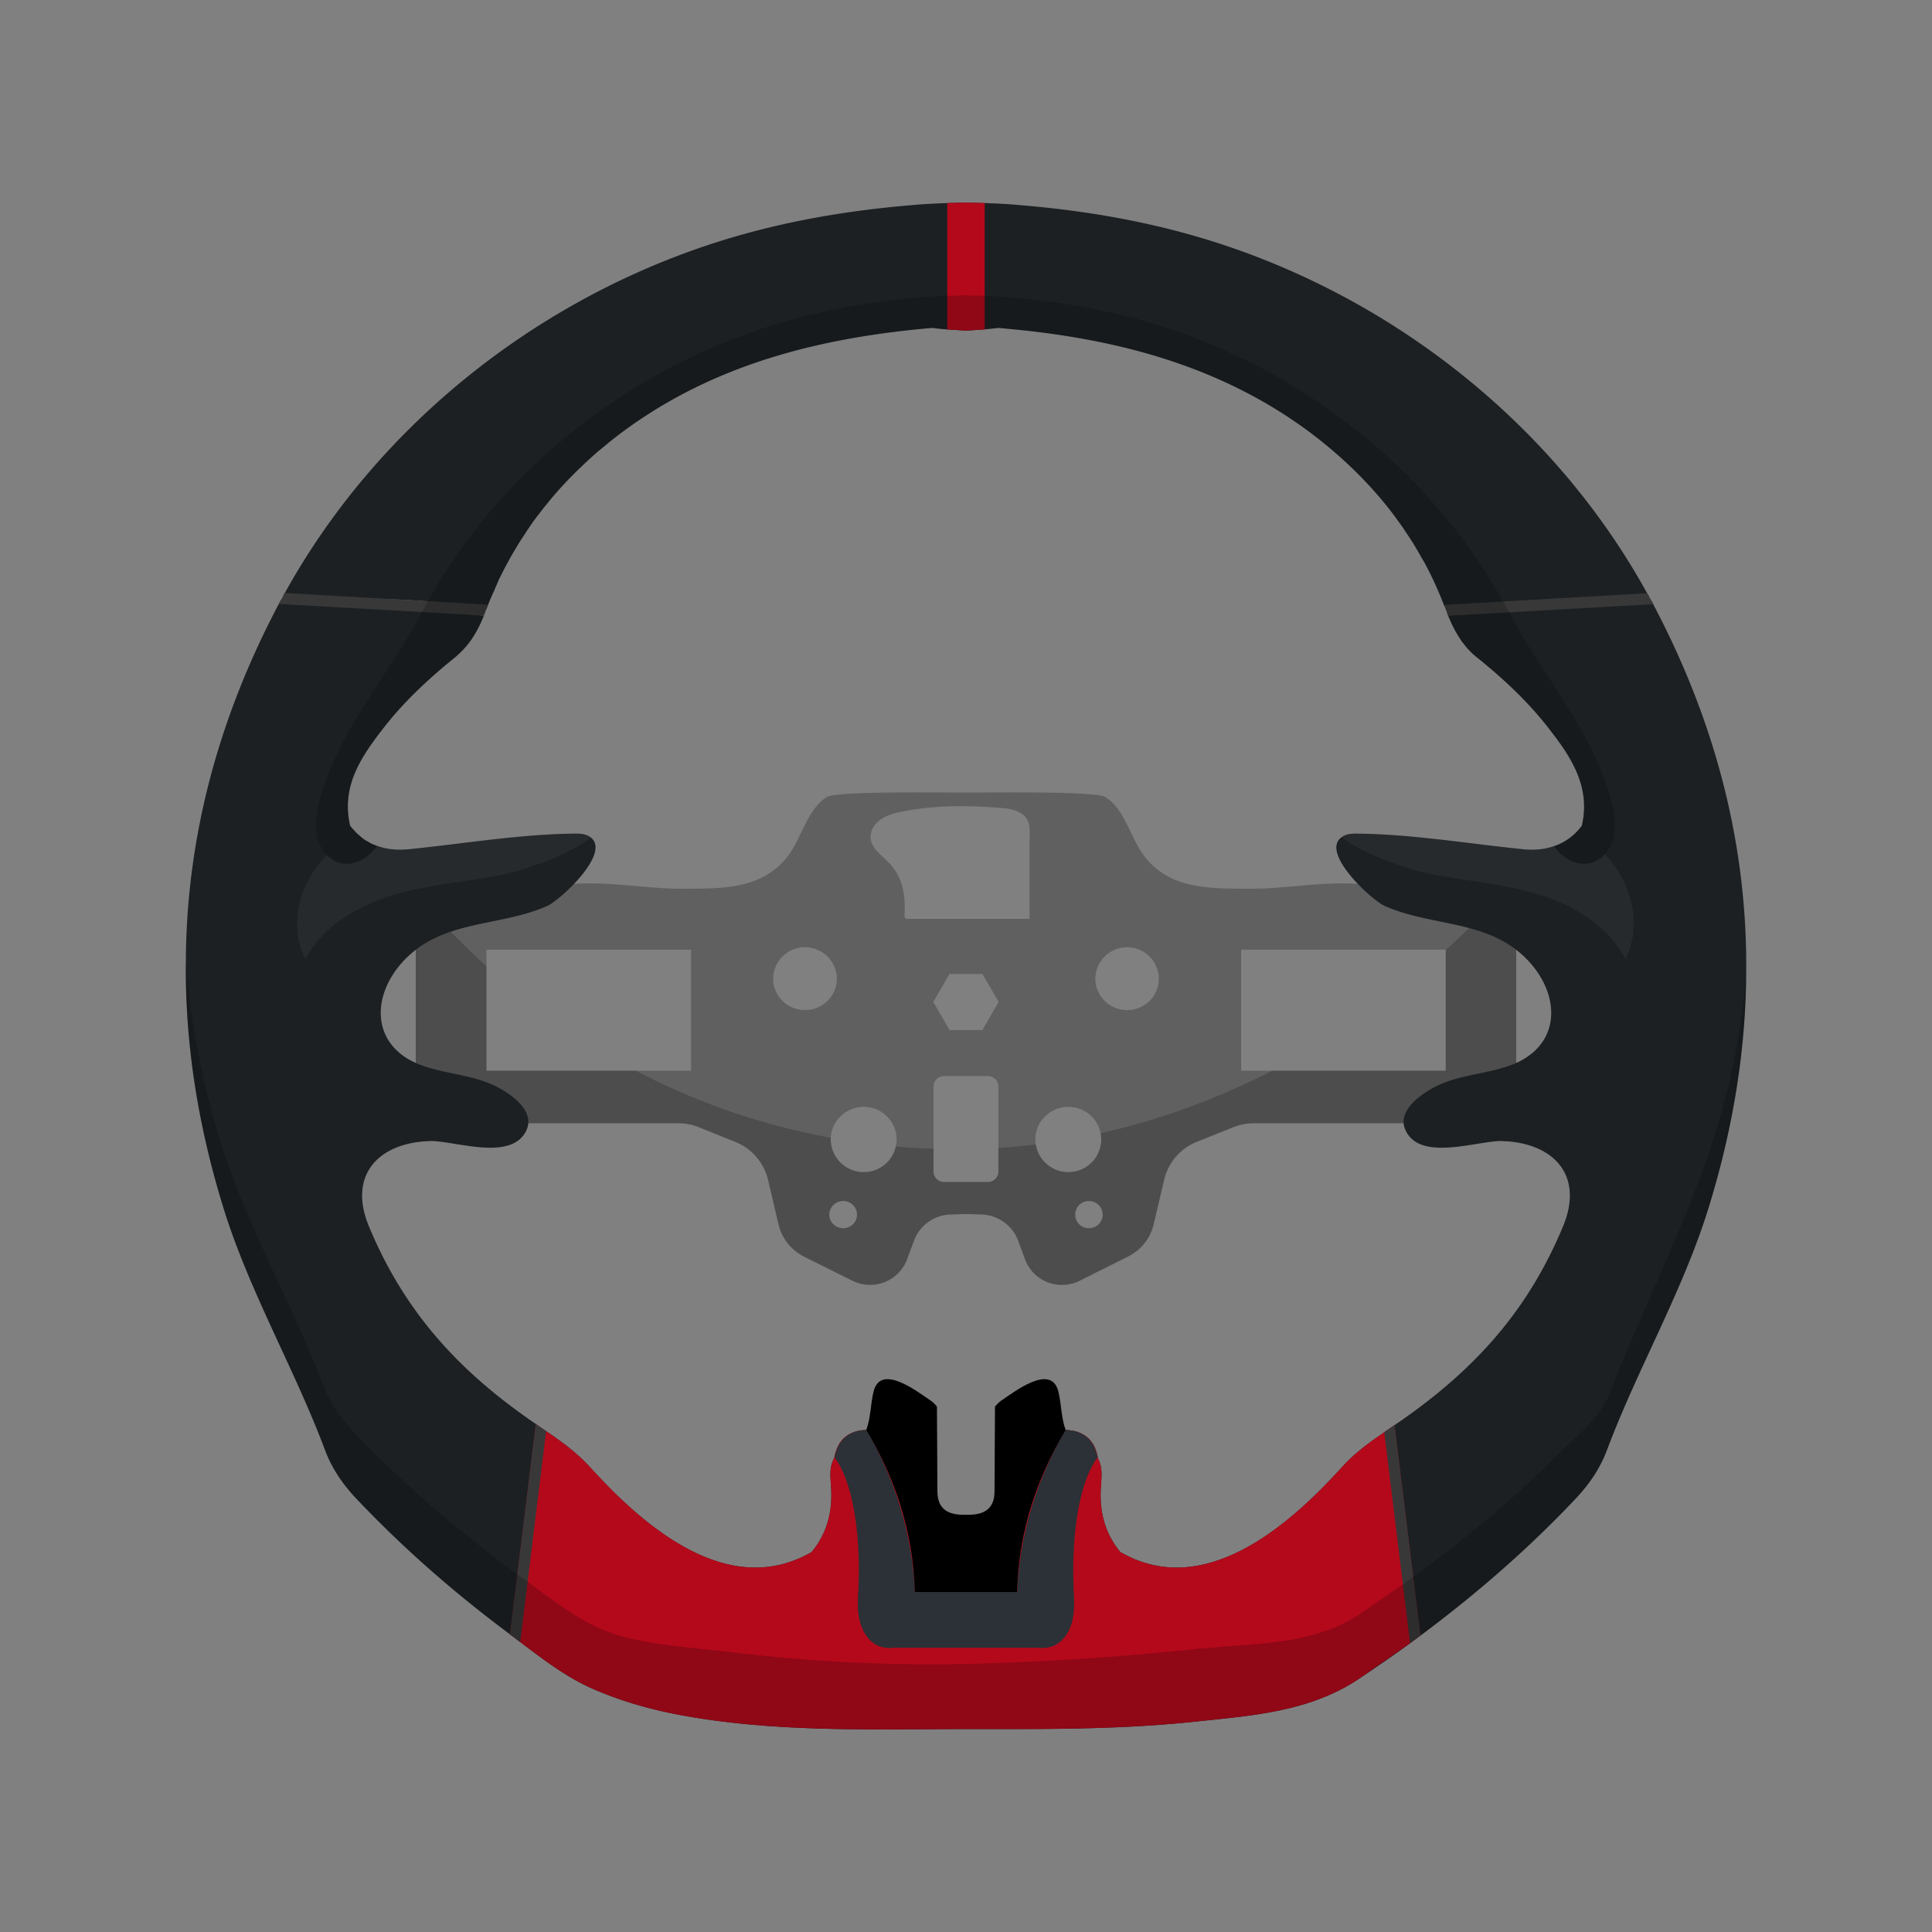 <svg xmlns="http://www.w3.org/2000/svg" viewBox="0 0 260 260" xmlns:v="https://vecta.io/nano"><rect x="0" y="0" width="260" height="260" fill="#808080" stroke="none"/><path d="M182.266 118.921c-4.643-.259-9.515.713-14.191.68-5.101-.032-10.366.13-13.865-4.115-2.027-2.43-2.714-6.513-5.461-8.23-1.504-.907-18.736-.518-18.736-.616 0 .097-17.232-.292-18.736.616-2.747 1.717-3.434 5.8-5.461 8.23-3.531 4.245-8.763 4.083-13.864 4.115-4.709.032-9.581-.94-14.224-.68L55.95 120.12v31.041h35.282c.948 0 1.896.162 2.779.518l4.905 1.976c2.224.875 3.891 2.786 4.447 5.119l1.406 5.994c.458 1.912 1.733 3.499 3.499 4.374l6.507 3.24a5.33 5.33 0 0 0 7.292-2.884c.294-.875.654-1.75.948-2.56a5.4 5.4 0 0 1 4.97-3.499l2.027-.065 1.995.065c2.224.032 4.218 1.426 5.003 3.499l.948 2.56c1.079 2.916 4.48 4.245 7.292 2.884l6.475-3.24c1.798-.875 3.074-2.463 3.531-4.374l1.406-5.994c.556-2.333 2.191-4.245 4.414-5.119l4.938-1.976c.883-.356 1.831-.518 2.779-.518h35.25V120.12l-21.777-1.199zm-89.268 25.176H65.465v-16.298h27.532v16.298zm15.336-8.165c-2.354 0-4.284-1.879-4.284-4.212s1.929-4.245 4.284-4.245 4.284 1.912 4.284 4.245-1.93 4.212-4.284 4.212zm5.133 29.356c-1.014 0-1.864-.81-1.864-1.814 0-1.037.85-1.847 1.864-1.847 1.046 0 1.864.81 1.864 1.847 0 1.004-.817 1.814-1.864 1.814zm2.78-7.55c-2.452 0-4.447-1.976-4.447-4.407 0-2.398 1.995-4.374 4.447-4.374s4.414 1.977 4.414 4.374c0 2.431-1.962 4.407-4.414 4.407zm18.115-.065c0 .778-.654 1.393-1.439 1.393h-5.853c-.785 0-1.439-.615-1.439-1.393v-11.47c0-.778.654-1.393 1.439-1.393h5.853c.785 0 1.439.616 1.439 1.393v11.47zm-2.158-19.052h-4.414l-2.191-3.791 2.191-3.758h4.414l2.191 3.758-2.191 3.791zm6.343-25.273v10.304h-15.892c-.85 0-.981.097-.916-.81.098-2.527-.261-4.86-2.158-6.772-.948-1.004-2.289-1.879-2.42-3.273-.065-1.004.523-1.944 1.373-2.527.817-.583 1.831-.842 2.812-1.037 4.284-.875 8.731-.875 13.08-.519.948.065 1.929.162 2.78.616 1.668.908 1.341 2.431 1.341 4.018zm.785 39.984c0-2.398 1.995-4.374 4.447-4.374s4.414 1.977 4.414 4.374c0 2.43-1.962 4.407-4.414 4.407s-4.447-1.977-4.447-4.407zm7.194 11.956a1.82 1.82 0 0 1-1.831-1.814c0-1.037.817-1.847 1.831-1.847 1.046 0 1.864.81 1.864 1.847 0 1.004-.818 1.814-1.864 1.814zm5.167-29.356c-2.354 0-4.284-1.879-4.284-4.212s1.929-4.245 4.284-4.245 4.251 1.912 4.251 4.245-1.897 4.212-4.251 4.212zm42.868 8.165h-27.533v-16.298h27.533v16.298z" fill="#606060"/><path d="M194.561 127.86v16.237h-23.355c-7.366 3.766-15.127 6.621-23.096 8.41.052.268.084.543.084.825 0 2.43-1.962 4.407-4.414 4.407a4.43 4.43 0 0 1-4.378-3.731 87.6 87.6 0 0 1-5.039.478v3.188c0 .778-.654 1.393-1.439 1.393h-5.853c-.785 0-1.439-.615-1.439-1.393v-3.079c-1.709-.057-3.402-.158-5.082-.304a4.4 4.4 0 0 1-4.303 3.448c-2.452 0-4.447-1.976-4.447-4.407 0-.072.018-.139.022-.21-9.324-1.706-18.125-4.77-26.249-9.024H65.465v-14.062c-3.374-3.049-6.544-6.347-9.516-9.844v30.97h35.282c.948 0 1.897.162 2.779.518l4.905 1.976c2.223.875 3.891 2.786 4.447 5.119l1.406 5.994c.458 1.912 1.733 3.499 3.499 4.374l6.507 3.24a5.33 5.33 0 0 0 7.292-2.884c.294-.875.654-1.75.948-2.56a5.4 5.4 0 0 1 4.97-3.499l2.027-.065 1.995.065c2.223.032 4.218 1.426 5.003 3.499l.948 2.56c1.079 2.916 4.48 4.245 7.292 2.884l6.474-3.24c1.798-.875 3.074-2.463 3.531-4.374l1.406-5.994c.556-2.333 2.191-4.245 4.414-5.119l4.938-1.976c.883-.356 1.831-.518 2.779-.518h35.25V120.12l-1.68-.093c-2.468 2.748-5.077 5.357-7.8 7.833zm-81.094 37.428c-1.014 0-1.864-.81-1.864-1.814 0-1.037.85-1.847 1.864-1.847 1.047 0 1.864.81 1.864 1.847 0 1.004-.817 1.814-1.864 1.814zm33.059 0a1.82 1.82 0 0 1-1.831-1.814c0-1.037.817-1.847 1.831-1.847 1.047 0 1.864.81 1.864 1.847 0 1.004-.818 1.814-1.864 1.814z" opacity=".2"/><path d="M222.475 81.305c0-.03 0-.06-.03-.09-.108-.216-.234-.415-.351-.622-1.085.039-2.197.007-3.325-.053-4.402.252-8.8.631-13.205.75-.466.013-.927.047-1.388.077l-3.764.661c-1.871.284-3.753.426-5.639.529.474 1.24 1.042 2.414 1.777 3.49.12.21.24.39.39.54a9.92 9.92 0 0 0 1.83 1.891c3.391 2.731 6.601 5.701 9.302 9.092.84 1.08 1.71 2.19 2.46 3.33 1.95 3.001 3.271 6.211 2.341 10.232-1.02 1.35-2.25 2.22-3.631 2.7-.03.03-.09.03-.12.03-1.26.45-2.671.57-4.171.42-7.411-.75-15.033-2.04-22.444-2.1-.54 0-1.05.03-1.53.24-.15.06-.3.15-.42.24-2.941 2.07 3.991 8.432 5.761 9.242 5.941 2.671 13.113 1.92 18.274 6.361 5.641 4.861 6.031 12.753-1.83 15.273-2.851.93-5.911 1.14-8.672 2.28-2.19.9-6.301 3.451-4.921 6.331 2.04 4.261 9.782 1.29 13.053 1.41.21.03.39.03.57.03 6.631.48 10.292 4.861 7.561 11.432-4.831 11.642-12.242 19.654-22.594 26.705-.03.03-.06.03-.09.06-.45.3-.93.63-1.38.96-2.07 1.41-4.081 2.881-5.761 4.771-7.081 7.802-18.514 17.853-29.766 11.342-2.07-2.52-2.821-5.431-2.61-8.642.06-1.32.3-2.671-.39-3.931-.39-2.461-1.83-3.751-4.351-3.841-3.871 6.301-6.181 13.533-6.511 20.944h-13.803c-.33-7.411-2.641-14.643-6.511-20.944-.27 0-.54.03-.81.06-1.68.3-2.761 1.2-3.271 2.791-.09.21-.15.45-.18.69-.06.09-.06.21-.09.3-.69 1.26-.45 2.61-.39 3.931.21 3.211-.54 6.121-2.611 8.642-11.252 6.511-22.685-3.541-29.766-11.342-1.74-1.95-3.841-3.481-5.971-4.921-.42-.3-.84-.57-1.26-.87-.03-.03-.09-.06-.12-.09-10.292-7.021-17.673-15.033-22.474-26.615-2.73-6.571.93-10.952 7.562-11.432.18 0 .36 0 .57-.03 3.271-.12 11.012 2.851 13.053-1.41 1.38-2.881-2.73-5.431-4.921-6.331-2.761-1.14-5.821-1.35-8.672-2.28-7.862-2.52-7.471-10.412-1.83-15.273 5.161-4.441 12.332-3.691 18.274-6.361 1.74-.81 8.522-7.021 5.851-9.182-.12-.12-.3-.21-.51-.3-.48-.21-.99-.24-1.53-.24-7.412.06-15.033 1.35-22.445 2.1-1.56.15-3.001.03-4.291-.45-.27-.09-.57-.21-.84-.33-.18-.12-.33-.21-.51-.3-.39-.21-.75-.48-1.08-.81-.18-.12-.36-.3-.51-.48-.24-.24-.48-.51-.69-.78-.93-3.991.36-7.201 2.31-10.172.75-1.14 1.62-2.28 2.491-3.391 2.701-3.391 5.911-6.361 9.302-9.092.21-.18.42-.36.63-.57l.33-.33c1.345-1.345 2.214-2.959 2.932-4.721-3.993-.345-8.012-.979-11.954-1.158-3.504-.159-7.216-.208-10.702-.994h-4.627c-.094.173-.196.338-.284.513 0 .03-.03.03-.03.06C29.27 96.88 25.1 112.903 25.01 129.317c-.12 10.832 1.56 21.844 4.981 32.977 3.481 11.372 9.572 21.724 13.743 32.826.93 2.491 2.37 4.591 4.171 6.511 6.331 6.691 13.263 12.753 20.644 18.243l.09.09c.48.33.93.69 1.38 1.02 2.971 2.25 5.851 4.471 9.242 6.061 3.841 1.74 7.952 2.941 12.092 3.721 12.243 2.311 25.025 1.981 37.477 1.921h7.351c8.312 0 16.593-.12 24.905-1.02 7.682-.81 15.213-1.35 21.784-5.731 2.34-1.56 4.651-3.151 6.901-4.801l1.38-1.02c7.471-5.551 14.523-11.672 20.944-18.484 1.8-1.92 3.241-4.021 4.171-6.511 4.171-11.102 10.262-21.454 13.743-32.826 3.181-10.382 4.861-20.644 4.981-30.756v-.03c.268-17.167-3.903-33.91-12.515-50.203z" fill="#1c2023"/><path d="M191.15 220.11l-1.386 1.019-6.898 4.809c-6.573 4.379-14.102 4.914-21.788 5.723-8.306.903-16.59 1.029-24.896 1.029h-7.361c-12.442.053-25.231.389-37.474-1.921-4.137-.787-8.253-1.985-12.086-3.727-3.391-1.586-6.279-3.812-9.25-6.059-.451-.326-.892-.693-1.375-1.019l3.475-28.329c.032.032.095.063.126.095l1.26.871c2.132 1.438 4.232 2.972 5.975 4.914 7.077 7.802 18.511 17.861 29.757 11.351 2.079-2.52 2.825-5.439 2.614-8.642-.063-1.323-.305-2.677.388-3.938.031-.084.031-.21.094-.294.032-.242.084-.483.179-.693.504-1.596 1.586-2.488 3.265-2.793.273-.032.546-.063.819-.063 3.864 6.311 6.174 13.535 6.51 20.948h13.797c.336-7.413 2.646-14.637 6.51-20.948 2.52.094 3.969 1.386 4.357 3.843.683 1.26.452 2.615.389 3.938-.21 3.202.536 6.122 2.604 8.642 11.256 6.51 22.69-3.549 29.768-11.351 1.68-1.89 3.696-3.36 5.764-4.767.451-.326.934-.662 1.375-.955l3.488 28.317z" fill="#b4091b"/><path d="M221.665 79.835c-12.152-22.054-32.946-38.798-56.711-46.779-9.032-3.031-18.304-4.681-27.815-5.461-1.56-.15-3.091-.21-4.621-.27l-2.52-.06c-.84 0-1.68.03-2.521.06-1.53.06-3.06.12-4.621.27-9.512.78-18.784 2.43-27.816 5.461-23.765 7.981-44.529 24.724-56.711 46.749-.106.176-.202.368-.306.552 8.651.356 18.58-.213 27.399 1.672.092-.214.182-.454.272-.664.24-.63.51-1.26.81-1.86 0-.03 0-.06.03-.09l.66-1.56c.03-.03.03-.06.06-.09.51-1.05 1.08-2.101 1.65-3.121 0-.06.03-.09.09-.15.54-.93 1.11-1.86 1.71-2.731.18-.33.42-.63.63-.96.42-.63.87-1.23 1.35-1.83a21.27 21.27 0 0 1 1.08-1.35c.09-.15.21-.27.33-.42 1.23-1.47 2.55-2.881 3.961-4.231a60.66 60.66 0 0 1 2.49-2.28l1.14-.93c.75-.63 1.53-1.23 2.311-1.8 12.273-9.032 26.525-12.542 41.438-13.833.69.09 1.38.15 2.04.21l2.46.15c.81-.03 1.62-.09 2.43-.15l2.04-.21 2.791.27c13.953 1.44 27.245 5.071 38.798 13.563 4.201 3.121 7.921 6.661 11.072 10.682.39.51.75.99 1.11 1.5a24.33 24.33 0 0 1 1.08 1.56 39.69 39.69 0 0 1 2.01 3.27c.33.54.63 1.08.9 1.62.825 1.595 1.542 3.249 2.211 4.968l3.531-.144c8.046-.374 16.058-.873 24.115-.946l-.357-.637z" fill="#1c2023"/><path d="M187.338 201.366l.04-.035c-.013.013-.027.023-.04.035zm-.246.173l.025-.011-.025.011z" fill="#686868"/><path d="M142.419 187.227c-.997-3.845-6.07.201-7.758 1.318-.3.199-.759.746-.759.746l-.065 11.409c0 2.58-1.68 3.181-3.661 3.151h-.18-.18c-1.98.03-3.661-.57-3.661-3.151l-.065-11.409s-.459-.548-.759-.746c-1.688-1.117-6.761-5.163-7.758-1.318-.42 1.62-.39 3.751-1.02 5.251 4.351 7.021 6.751 15.213 6.541 23.465h6.901 6.901c-.21-8.252 2.19-16.443 6.541-23.465-.628-1.5-.598-3.631-1.018-5.251z"/><path d="M65.694 81.365l-.27.66-.3.81-27.606-1.56c0-.03.03-.03.03-.06l.78-1.41 27.366 1.56zm156.781-.06l-27.575 1.56-.33-.84-.24-.63 27.335-1.56.78 1.38c.03.03.03.06.03.09z" fill="#383838"/><path d="M132.517 27.324v17.013l-2.52.15-2.521-.15V27.324l2.521-.06 2.52.06z" fill="#b4091b"/><path d="M73.497 192.6l-3.486 28.382-1.375-1.019 3.475-28.329c.032.032.095.063.126.095l1.26.871zm117.653 27.51l-1.386 1.019-3.475-28.382 1.375-.955 3.486 28.318z" fill="#383838"/><path d="M79.527 112.721c-3.331 2.671-10.262 4.711-12.122 5.041-4.861.93-9.872 1.29-14.613 2.73-4.771 1.44-9.392 4.201-11.702 8.582-1.65-3.181-1.35-7.171.27-10.382.69-1.35 1.56-2.55 2.611-3.631.45.45.96.78 1.56.99 1.95.66 4.051-.51 5.221-2.22 1.29.48 2.731.6 4.291.45 7.412-.75 15.033-2.04 22.445-2.1.54 0 1.05.03 1.53.24.209.09.389.18.509.3zm139.228 16.354c-2.311-4.441-6.932-7.232-11.702-8.702-4.741-1.47-9.752-1.83-14.613-2.76-1.83-.36-8.492-2.341-11.882-4.951.12-.09.27-.18.42-.24.48-.21.99-.24 1.53-.24 7.411.06 15.033 1.35 22.444 2.1 1.5.15 2.911.03 4.171-.42 1.17 1.68 3.241 2.851 5.191 2.19.66-.21 1.2-.6 1.65-1.11 1.02 1.08 1.86 2.25 2.521 3.601 1.62 3.27 1.92 7.291.27 10.532z" opacity=".05" fill="#f4f4f4"/><path d="M216.714 107.32c-2.67-9.362-9.152-16.443-13.593-24.845-9.542-18.004-26.315-31.686-45.579-38.167-7.141-2.401-14.493-3.721-22.054-4.321-1.861-.15-3.721-.21-5.551-.24-1.86.03-3.721.09-5.581.24-7.562.6-14.913 1.92-22.054 4.321-19.264 6.481-36.037 20.164-45.579 38.167C52.281 90.877 45.8 97.958 43.13 107.32c-.45 1.62-.81 3.301-.51 4.951.27 1.65 1.32 3.241 2.91 3.781 1.95.66 4.051-.51 5.221-2.22-.27-.09-.57-.21-.84-.33-.18-.09-.33-.21-.51-.3-.39-.21-.75-.48-1.08-.81-.18-.12-.36-.3-.51-.48-.24-.24-.48-.51-.69-.78-.93-3.991.36-7.201 2.31-10.172.75-1.14 1.62-2.28 2.491-3.391 2.701-3.391 5.911-6.361 9.302-9.092.21-.18.42-.36.63-.57l.33-.33c1.35-1.35 2.221-2.971 2.941-4.741.09-.27.21-.54.3-.81.09-.21.18-.45.27-.66.24-.63.51-1.26.81-1.86 0-.03 0-.06.03-.09a9.33 9.33 0 0 1 .27-.72c.12-.27.27-.57.39-.84.03-.03.03-.06.06-.09a44.63 44.63 0 0 1 1.65-3.121c0-.06.03-.09.09-.15.51-.93 1.08-1.83 1.71-2.731.18-.33.42-.63.63-.96.42-.63.87-1.23 1.35-1.83a21.27 21.27 0 0 1 1.08-1.35c.09-.15.21-.27.33-.42 1.23-1.47 2.55-2.881 3.961-4.231a60.66 60.66 0 0 1 2.49-2.28l1.14-.93c.75-.63 1.53-1.23 2.311-1.8 12.273-9.032 26.525-12.542 41.438-13.833.69.09 1.38.15 2.04.21l2.461.15c.81-.03 1.62-.09 2.43-.15l2.04-.21 2.791.27c13.953 1.44 27.245 5.071 38.798 13.563 4.201 3.121 7.921 6.661 11.072 10.682.39.51.75.99 1.11 1.5a24.33 24.33 0 0 1 1.08 1.56 39.54 39.54 0 0 1 2.01 3.271c.33.54.63 1.08.9 1.62.9 1.74 1.68 3.541 2.4 5.431.51 1.44 1.14 2.791 1.98 4.021.12.21.24.39.39.54.51.69 1.11 1.32 1.83 1.89 3.391 2.731 6.601 5.701 9.302 9.092.84 1.08 1.71 2.19 2.461 3.331 1.95 3.001 3.271 6.211 2.341 10.232-1.02 1.35-2.25 2.22-3.631 2.701-.03.03-.09.03-.12.03 1.17 1.68 3.241 2.851 5.191 2.19 1.59-.54 2.641-2.13 2.911-3.781.302-1.652-.058-3.332-.508-4.953zm18.274 24.215c-.12 10.112-1.8 20.374-4.981 30.756-3.481 11.372-9.572 21.724-13.743 32.827-.93 2.491-2.371 4.591-4.171 6.511-6.421 6.811-13.473 12.933-20.944 18.484l-1.38 1.02c-2.25 1.65-4.561 3.241-6.901 4.801-6.571 4.381-14.103 4.921-21.784 5.731-8.312.9-16.593 1.02-24.905 1.02h-7.352c-12.453.06-25.235.39-37.477-1.92-4.141-.78-8.252-1.98-12.092-3.721-3.391-1.59-6.271-3.811-9.242-6.061-.45-.33-.9-.69-1.38-1.02l-.09-.09c-7.381-5.491-14.313-11.552-20.644-18.243-1.8-1.92-3.241-4.021-4.171-6.511-4.171-11.102-10.262-21.454-13.743-32.827-3.421-11.132-5.101-22.144-4.981-32.977.57 8.012 2.13 16.143 4.681 24.365 3.481 11.312 9.572 21.574 13.773 32.616.93 2.491 2.371 4.561 4.201 6.481 6.95 7.292 14.665 13.833 22.839 19.711 3.577 2.573 7.474 5.791 11.672 7.239 4.957 1.71 11.021 1.973 16.208 2.608a221.07 221.07 0 0 0 32.848 1.559 369.96 369.96 0 0 0 29.538-1.966c7.266-.781 15.792-.39 22.102-4.637 9.362-6.301 18.364-13.053 26.285-21.064 2.7-2.761 6.061-5.131 7.471-8.732 4.951-12.692 11.402-24.785 15.093-37.958 1.679-5.97 2.73-11.971 3.27-18.002z" opacity=".2"/><g fill="#2b3136"><path d="M144.46 213.648c-.48-6.994-.57-14.175-1.05-21.2-4.321 7.306-6.721 15.83-6.541 24.448h-6.871-5.839-1.032c.18-8.617-2.22-17.141-6.541-24.448-.48 7.025-.57 14.207-1.05 21.2-.12 1.561-.21 3.185.21 4.683.42 1.53 1.44 2.935 2.91 3.31.96.281 1.98.063 2.941-.187 1.177-.291 2.036-.638 2.768-1.022h11.271c.732.384 1.588.731 2.765 1.022.96.25 1.98.468 2.941.187 1.47-.375 2.49-1.78 2.91-3.31.418-1.499.328-3.122.208-4.683z"/><path d="M119.234 214.25h21.294v7.497h-21.294zm-3.7-.602s.72-12.052-3.211-17.516a2.78 2.78 0 0 1 .18-.718c.51-1.655 1.59-2.591 3.271-2.904l.81-.062 2.011 16.985-3.061 4.215zm28.951 0s-.72-12.052 3.211-17.516a2.78 2.78 0 0 0-.18-.718c-.51-1.655-1.59-2.591-3.271-2.904l-.81-.062-2.011 16.985 3.061 4.215z"/></g></svg>